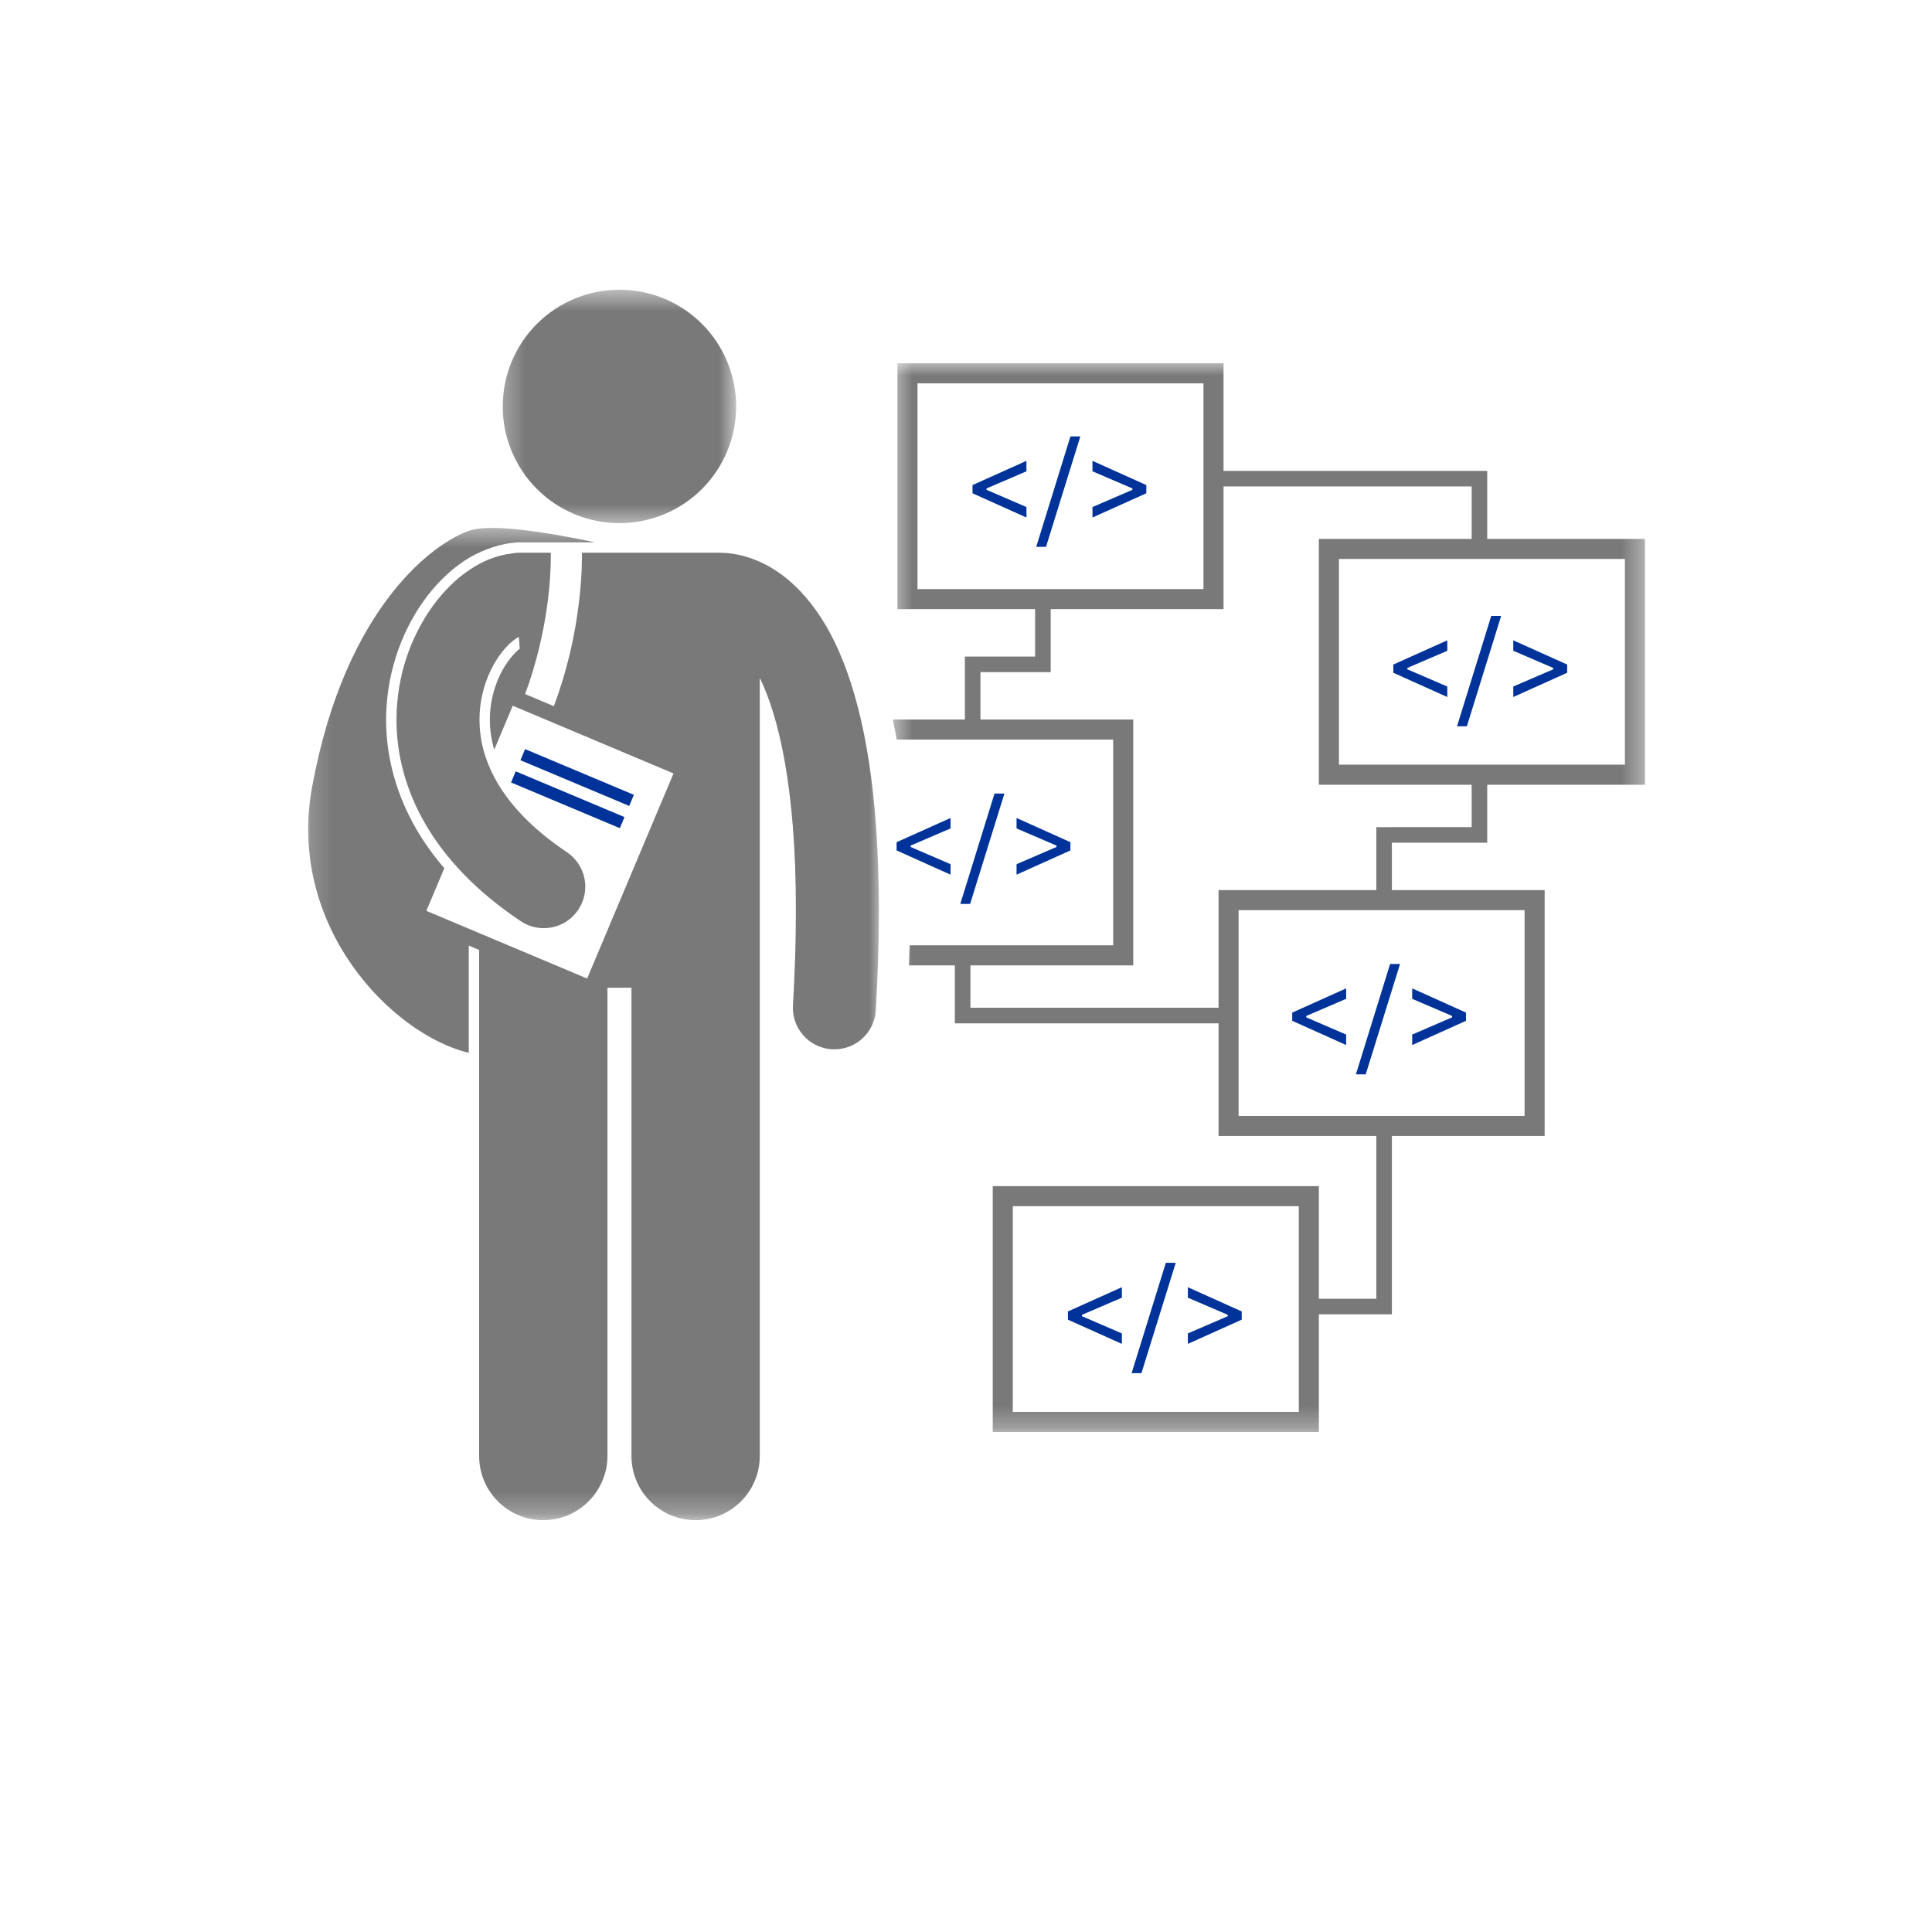 <svg width="90" height="90" viewBox="0 0 90 90" fill="none" xmlns="http://www.w3.org/2000/svg">
<g clip-path="url(#clip0_12081_1734)">
<mask id="mask0_12081_1734" style="mask-type:luminance" maskUnits="userSpaceOnUse" x="41" y="16" width="36" height="51">
<path d="M41.52 16.8H76.644V66.72H41.52V16.8Z" fill="white"/>
</mask>
<g mask="url(#mask0_12081_1734)">
<path d="M69.28 21.937H56.997V16.923H41.805V28.376H48.219V30.585H44.948V33.519H41.589C41.655 33.822 41.716 34.134 41.774 34.453H51.855V44.036H42.372C42.365 44.345 42.356 44.655 42.346 44.971H44.481V47.671H56.764V52.917H64.114V60.502H61.438V55.255H46.246V66.708H61.438V61.227H64.839V52.917H71.956V41.465H64.839V39.256L69.28 39.257V36.557H76.63V25.104H69.28V21.937ZM60.503 65.772H47.181V56.189H60.503V65.772ZM42.74 27.442V17.858H56.062V27.442H42.74ZM71.021 42.399V51.983H57.698V42.399H71.021ZM68.555 38.53L64.114 38.531V41.465H56.764V46.945H45.206V44.971H52.791V33.519H45.673V31.31H48.945V28.376H56.997V22.661H68.555V25.104H61.438V36.557H68.555V38.53ZM75.696 26.038V35.621H62.373V26.038H75.696Z" fill="#797979"/>
</g>
<mask id="mask1_12081_1734" style="mask-type:luminance" maskUnits="userSpaceOnUse" x="14" y="24" width="28" height="47">
<path d="M14.16 24.48H41.04V70.735H14.16V24.48Z" fill="white"/>
</mask>
<g mask="url(#mask1_12081_1734)">
<path d="M28.296 46.012H29.416V67.827C29.416 69.478 30.755 70.815 32.405 70.815C34.054 70.815 35.393 69.478 35.393 67.827V31.576C36.231 33.292 37.084 36.579 37.075 42.432C37.075 43.764 37.032 45.228 36.939 46.836C36.876 47.902 37.689 48.817 38.756 48.879C38.794 48.881 38.832 48.882 38.87 48.882C39.886 48.882 40.738 48.09 40.798 47.062C40.897 45.386 40.943 43.847 40.943 42.432C40.939 36.956 40.272 33.329 39.281 30.821C38.3 28.322 36.898 26.912 35.599 26.268C34.773 25.852 34.048 25.758 33.611 25.752C33.583 25.75 33.554 25.747 33.525 25.747H27.106C27.107 25.801 27.108 25.863 27.109 25.942C27.104 26.889 27 29.69 25.802 32.896L24.463 32.333C25.554 29.378 25.661 26.777 25.659 25.942C25.659 25.855 25.658 25.793 25.657 25.747H24.188C24.071 25.747 23.96 25.76 23.849 25.78L23.85 25.782C23.104 25.867 22.456 26.158 21.89 26.532C21.221 26.979 20.645 27.562 20.146 28.251C19.159 29.625 18.473 31.451 18.47 33.529C18.467 35.085 18.874 36.77 19.816 38.387C20.756 40.006 22.215 41.546 24.257 42.911C24.587 43.133 24.96 43.237 25.331 43.237C25.954 43.237 26.566 42.937 26.938 42.38C27.533 41.492 27.294 40.292 26.407 39.697C24.769 38.6 23.763 37.481 23.159 36.444C22.557 35.402 22.338 34.431 22.336 33.529C22.335 32.687 22.539 31.901 22.848 31.251C23.154 30.601 23.577 30.096 23.91 29.84C24.013 29.757 24.101 29.705 24.168 29.671L24.213 30.217C23.96 30.412 23.573 30.848 23.286 31.456C22.979 32.099 22.819 32.814 22.819 33.529C22.821 34.004 22.889 34.467 23.023 34.924L23.886 32.875L31.375 36.029L27.351 45.584L19.862 42.431L20.698 40.445C20.2 39.864 19.763 39.258 19.397 38.629C18.472 37.04 17.983 35.275 17.986 33.529C17.989 31.524 18.617 29.55 19.753 27.968C20.303 27.21 20.931 26.592 21.622 26.131C22.31 25.676 23.104 25.389 23.81 25.294L23.811 25.297C23.934 25.278 24.059 25.265 24.188 25.265H27.723C26.445 24.992 24.244 24.575 22.824 24.594C22.456 24.6 22.141 24.634 21.908 24.707C20.378 25.191 16.108 28.09 14.537 36.669C13.356 43.12 18.221 48.171 21.837 49.046V44.048L22.32 44.253V67.827C22.32 69.478 23.659 70.815 25.309 70.815C26.585 70.815 27.671 70.013 28.1 68.887C28.224 68.558 28.297 68.201 28.297 67.827V46.012H28.296Z" fill="#797979"/>
</g>
<mask id="mask2_12081_1734" style="mask-type:luminance" maskUnits="userSpaceOnUse" x="23" y="13" width="12" height="12">
<path d="M23.28 13.495H34.32V24.48H23.28V13.495Z" fill="white"/>
</mask>
<g mask="url(#mask2_12081_1734)">
<path d="M34.294 18.933C34.294 19.111 34.285 19.289 34.267 19.466C34.249 19.643 34.224 19.819 34.188 19.994C34.154 20.169 34.111 20.341 34.059 20.512C34.008 20.682 33.947 20.849 33.879 21.014C33.812 21.178 33.736 21.339 33.651 21.496C33.567 21.654 33.476 21.805 33.377 21.953C33.278 22.102 33.172 22.245 33.059 22.383C32.946 22.52 32.826 22.652 32.701 22.777C32.575 22.904 32.443 23.023 32.305 23.137C32.168 23.249 32.025 23.355 31.877 23.454C31.729 23.553 31.576 23.645 31.419 23.728C31.262 23.812 31.101 23.889 30.936 23.957C30.772 24.024 30.604 24.084 30.434 24.136C30.264 24.189 30.092 24.232 29.916 24.266C29.742 24.301 29.566 24.327 29.389 24.344C29.211 24.362 29.034 24.37 28.856 24.37C28.678 24.37 28.5 24.362 28.323 24.344C28.145 24.327 27.97 24.301 27.795 24.266C27.62 24.232 27.448 24.189 27.277 24.136C27.107 24.084 26.94 24.024 26.775 23.957C26.611 23.889 26.449 23.812 26.293 23.728C26.135 23.645 25.983 23.553 25.834 23.454C25.686 23.355 25.544 23.249 25.406 23.137C25.268 23.023 25.137 22.904 25.011 22.777C24.885 22.652 24.766 22.52 24.652 22.383C24.54 22.245 24.434 22.102 24.334 21.953C24.236 21.805 24.144 21.654 24.061 21.496C23.976 21.339 23.9 21.178 23.832 21.014C23.764 20.849 23.704 20.682 23.652 20.512C23.6 20.341 23.557 20.169 23.523 19.994C23.488 19.819 23.462 19.643 23.445 19.466C23.427 19.289 23.419 19.111 23.419 18.933C23.419 18.755 23.427 18.578 23.445 18.4C23.462 18.223 23.488 18.047 23.523 17.872C23.557 17.697 23.6 17.525 23.652 17.354C23.704 17.184 23.764 17.017 23.832 16.852C23.9 16.688 23.976 16.526 24.061 16.37C24.144 16.212 24.236 16.06 24.334 15.912C24.434 15.764 24.54 15.621 24.652 15.484C24.766 15.346 24.885 15.214 25.011 15.088C25.137 14.962 25.268 14.842 25.406 14.73C25.544 14.617 25.686 14.511 25.834 14.411C25.983 14.313 26.135 14.221 26.293 14.137C26.449 14.053 26.611 13.977 26.775 13.909C26.94 13.841 27.107 13.781 27.277 13.73C27.448 13.678 27.62 13.634 27.795 13.599C27.97 13.565 28.145 13.539 28.323 13.522C28.5 13.504 28.678 13.495 28.856 13.495C29.034 13.495 29.211 13.504 29.389 13.522C29.566 13.539 29.742 13.565 29.916 13.599C30.092 13.634 30.264 13.678 30.434 13.73C30.604 13.781 30.772 13.841 30.936 13.909C31.101 13.977 31.262 14.053 31.419 14.137C31.576 14.221 31.729 14.313 31.877 14.411C32.025 14.511 32.168 14.617 32.305 14.73C32.443 14.842 32.575 14.962 32.701 15.088C32.826 15.214 32.946 15.346 33.059 15.484C33.172 15.621 33.278 15.764 33.377 15.912C33.476 16.06 33.567 16.212 33.651 16.37C33.736 16.526 33.812 16.688 33.879 16.852C33.947 17.017 34.008 17.184 34.059 17.354C34.111 17.525 34.154 17.697 34.188 17.872C34.224 18.047 34.249 18.223 34.267 18.4C34.285 18.578 34.294 18.755 34.294 18.933Z" fill="#797979"/>
</g>
<path d="M24.244 35.414L24.461 34.897L29.528 37.026L29.311 37.543L24.244 35.414Z" fill="#003399"/>
<path d="M23.807 36.45L24.024 35.932L29.091 38.062L28.874 38.579L23.807 36.45Z" fill="#003399"/>
<path d="M67.42 31.981V32.469L64.907 31.34V30.957L67.42 29.829V30.316L65.56 31.115V31.179L67.42 31.981Z" fill="#003399"/>
<path d="M68.332 33.834H67.874L69.468 28.692H69.929L68.332 33.834Z" fill="#003399"/>
<path d="M73.004 31.34L70.495 32.469V31.981L72.355 31.179V31.115L70.495 30.316V29.829L73.004 30.957V31.34Z" fill="#003399"/>
<path d="M62.709 48.194V48.682L60.197 47.553V47.171L62.709 46.042V46.529L60.849 47.328V47.392L62.709 48.194Z" fill="#003399"/>
<path d="M63.621 50.047H63.164L64.757 44.906H65.219L63.621 50.047Z" fill="#003399"/>
<path d="M68.293 47.553L65.785 48.682V48.194L67.645 47.392V47.328L65.785 46.529V46.042L68.293 47.171V47.553Z" fill="#003399"/>
<path d="M52.261 62.116V62.603L49.748 61.475V61.092L52.261 59.963V60.451L50.401 61.25V61.313L52.261 62.116Z" fill="#003399"/>
<path d="M53.172 63.968H52.715L54.309 58.827H54.77L53.172 63.968Z" fill="#003399"/>
<path d="M57.844 61.475L55.335 62.603V62.116L57.195 61.313V61.25L55.335 60.451V59.963L57.844 61.092V61.475Z" fill="#003399"/>
<path d="M47.816 23.62V24.108L45.304 22.979V22.596L47.816 21.468V21.955L45.956 22.754V22.818L47.816 23.62Z" fill="#003399"/>
<path d="M48.728 25.473H48.271L49.865 20.331H50.326L48.728 25.473Z" fill="#003399"/>
<path d="M53.4 22.979L50.892 24.108V23.62L52.752 22.818V22.754L50.892 21.955V21.468L53.4 22.596V22.979Z" fill="#003399"/>
<path d="M44.28 40.257V40.745L41.767 39.616V39.233L44.28 38.105V38.592L42.42 39.391V39.455L44.28 40.257Z" fill="#003399"/>
<path d="M45.192 42.109H44.734L46.328 36.968H46.789L45.192 42.109Z" fill="#003399"/>
<path d="M49.864 39.616L47.355 40.745V40.257L49.215 39.455V39.391L47.355 38.592V38.105L49.864 39.233V39.616Z" fill="#003399"/>
</g>
<defs>
<clipPath id="clip0_12081_1734">
<rect width="90" height="90" rx="10" fill="white"/>
</clipPath>
</defs>
</svg>
